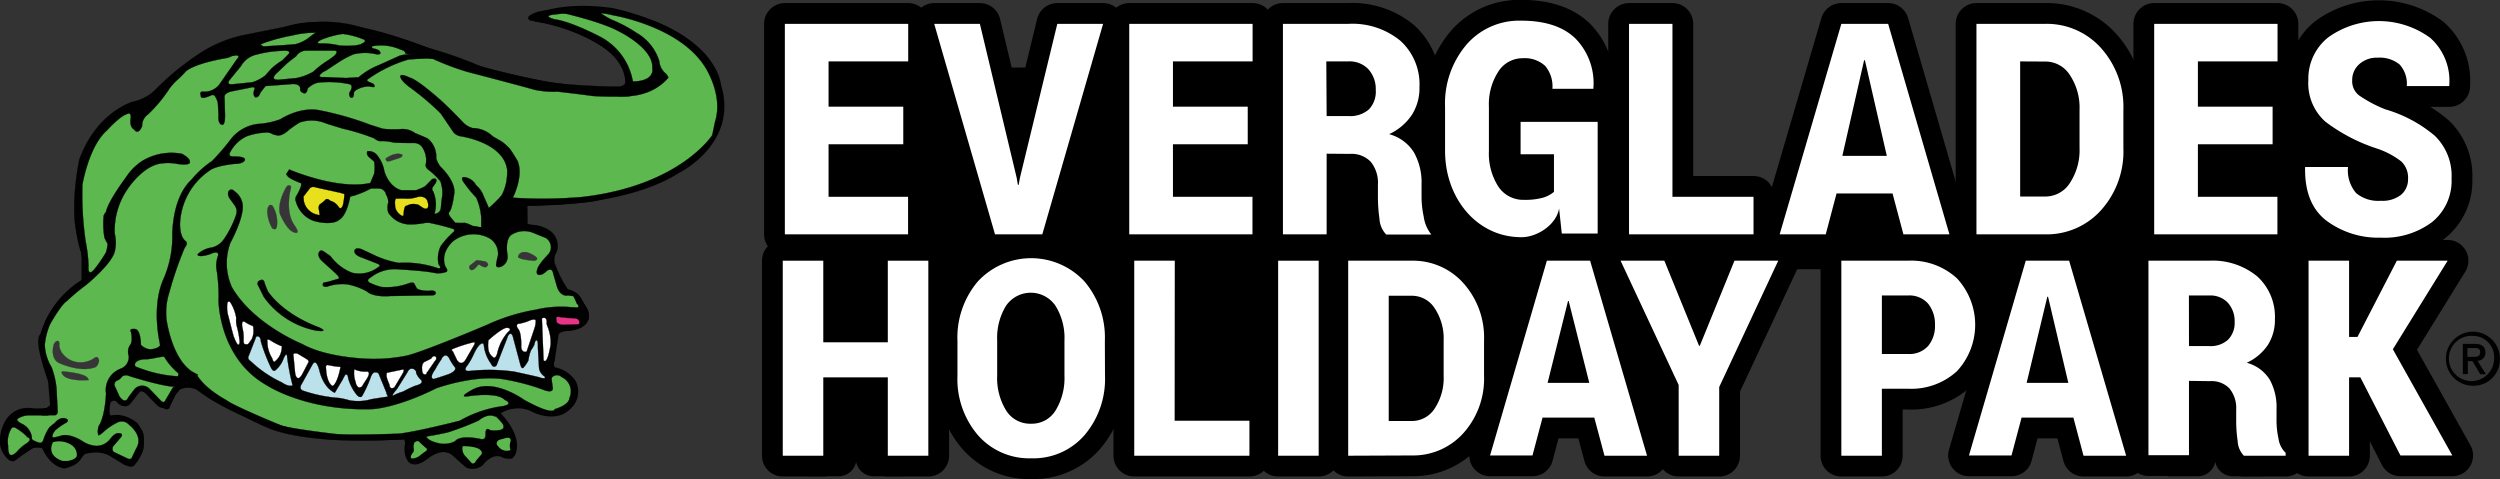 <svg id="Layer_1" data-name="Layer 1" xmlns="http://www.w3.org/2000/svg" viewBox="0 0 370.07 70.91"><rect x="0" y="0" width="370.07" height="70.91" fill="#333333" stroke="none"/><defs><style>.cls-1,.cls-10,.cls-9{stroke:#000;}.cls-1,.cls-3,.cls-6,.cls-7{stroke-linecap:round;stroke-linejoin:round;}.cls-1{stroke-width:6.15px;}.cls-2,.cls-9{fill:#fff;}.cls-3,.cls-6{fill:#010101;stroke:#010101;}.cls-3{stroke-width:1.16px;}.cls-4{fill:#5cb84f;}.cls-5{fill:#e8e01d;}.cls-10,.cls-6,.cls-7,.cls-8,.cls-9{stroke-width:0.04px;}.cls-7{fill:#373537;stroke:#373537;}.cls-8{fill:#e73487;stroke:#e73487;}.cls-10,.cls-8,.cls-9{stroke-miterlimit:10;}.cls-10{fill:#bbe2eb;}</style></defs><path d="M488.54,417.64a4,4,0,1,1,3.95-4A3.89,3.89,0,0,1,488.54,417.64Zm0-7.38a3.35,3.35,0,1,0,3.09,3.34A3.14,3.14,0,0,0,488.54,410.26Zm-.8,5.65H487v-4.47h1.7c1.08,0,1.63.37,1.63,1.28a1.14,1.14,0,0,1-1.17,1.22l1.26,2h-.84L488.43,414h-.69Zm.82-2.54c.55,0,1-.05,1-.7s-.53-.61-1-.61h-.88v1.31Z" transform="translate(-122.43 -360.54)"/><path class="cls-1" d="M256.14,381.9H245.08v7.77h11.77v5.56H238.61V364.07h18.26v5.56H245.08v6.7h11.06Z" transform="translate(-122.43 -360.54)"/><path class="cls-1" d="M272.91,386.78l.2,1.13h.11l.19-1.05,5.53-22.79h6.78l-9,31.16h-7l-9-31.16h6.76Z" transform="translate(-122.43 -360.54)"/><path class="cls-1" d="M307.13,381.9H296.06v7.77h11.77v5.56H289.59V364.07h18.26v5.56H296.06v6.7h11.07Z" transform="translate(-122.43 -360.54)"/><path class="cls-1" d="M318.81,383.29v11.94h-6.47V364.07h9.71a11.17,11.17,0,0,1,7.67,2.5,8.68,8.68,0,0,1,2.83,6.85,7.35,7.35,0,0,1-1.14,4.15,8.21,8.21,0,0,1-3.35,2.83,6.22,6.22,0,0,1,3.68,2.71,9.09,9.09,0,0,1,1.12,4.72v2a14.29,14.29,0,0,0,.32,2.78,5.35,5.35,0,0,0,1.13,2.65h-6.68a3.64,3.64,0,0,1-1-2.33,23.61,23.61,0,0,1-.23-3.15v-1.88a4.94,4.94,0,0,0-1.05-3.4,3.92,3.92,0,0,0-3.08-1.18Zm0-5.57h3.27a4.15,4.15,0,0,0,3-1,3.78,3.78,0,0,0,1-2.86A4.38,4.38,0,0,0,325,370.8a3.84,3.84,0,0,0-3-1.17h-3.24Z" transform="translate(-122.43 -360.54)"/><path class="cls-1" d="M348,395.64a8.29,8.29,0,0,1-.86,0c-6.26-.26-10.8-5.87-10.8-12.76v-6.5a13.44,13.44,0,0,1,3.15-9.21,10.32,10.32,0,0,1,8.11-3.57q5.34,0,8.06,2.66a9.45,9.45,0,0,1,2.64,7.29l0,.13h-6.07a4.66,4.66,0,0,0-1.09-3.4,4.44,4.44,0,0,0-3.29-1.12,4.24,4.24,0,0,0-3.64,2,8.87,8.87,0,0,0-1.38,5.17v6.55a9.07,9.07,0,0,0,1.37,5.24,4.4,4.4,0,0,0,3.84,2,9.82,9.82,0,0,0,2.8-.32,4.42,4.42,0,0,0,1.62-.86v-5.56h-4.94v-4.8h11.41v16.53h-5.31l-.4-3.7C352.77,393.86,350.05,395.5,348,395.64Z" transform="translate(-122.43 -360.54)"/><path class="cls-1" d="M370,389.67h12v5.56H363.57V364.07H370Z" transform="translate(-122.43 -360.54)"/><path class="cls-1" d="M402.58,389.18h-8.29l-1.6,6.05h-6.82L395,364.07h3.47v0l0,0h3.46L411,395.23h-6.81Zm-7.43-5.57h6.58l-3.24-14.15h-.12Z" transform="translate(-122.43 -360.54)"/><path class="cls-1" d="M415,395.23V364.07h10.21a10.76,10.76,0,0,1,8.23,3.58,13.06,13.06,0,0,1,3.31,9.2v5.6a13,13,0,0,1-3.31,9.21,10.79,10.79,0,0,1-8.23,3.57Zm6.47-25.6v20h3.74a4.29,4.29,0,0,0,3.62-2,8.84,8.84,0,0,0,1.43-5.21V376.8a8.71,8.71,0,0,0-1.43-5.15,4.28,4.28,0,0,0-3.62-2Z" transform="translate(-122.43 -360.54)"/><path class="cls-1" d="M458.84,381.9H447.78v7.77h11.77v5.56H441.31V364.07h18.26v5.56H447.78v6.7h11.06Z" transform="translate(-122.43 -360.54)"/><path class="cls-1" d="M478.89,387a3.31,3.31,0,0,0-1-2.56,12.19,12.19,0,0,0-3.54-1.89,25.81,25.81,0,0,1-7.7-4,7.6,7.6,0,0,1-2.52-6.14,7.82,7.82,0,0,1,2.93-6.33,12.87,12.87,0,0,1,15.12.07,8.5,8.5,0,0,1,2.81,7l0,.13H478.7a4.21,4.21,0,0,0-1.07-3.2,4.65,4.65,0,0,0-3.24-1,3.86,3.86,0,0,0-2.77,1,3.13,3.13,0,0,0-1,2.38,2.65,2.65,0,0,0,1,2.19,19.37,19.37,0,0,0,3.89,2.07,19.94,19.94,0,0,1,7.33,3.91,8.23,8.23,0,0,1,2.49,6.34,7.82,7.82,0,0,1-2.87,6.43,11.76,11.76,0,0,1-7.62,2.32,12.87,12.87,0,0,1-8-2.49q-3.28-2.49-3.19-7.85l0-.12H470a5.17,5.17,0,0,0,1.2,3.86,5.11,5.11,0,0,0,3.66,1.14,4.43,4.43,0,0,0,3-.89A3,3,0,0,0,478.89,387Z" transform="translate(-122.43 -360.54)"/><path class="cls-1" d="M259.85,428h-6v-11.6h-9.55V428h-6V399.13h6v12.08h9.55V399.13h6Z" transform="translate(-122.43 -360.54)"/><path class="cls-1" d="M286,416.14a12.82,12.82,0,0,1-3,8.78,10,10,0,0,1-7.89,3.46,10.08,10.08,0,0,1-7.95-3.46,12.78,12.78,0,0,1-3-8.78V411a12.82,12.82,0,0,1,3-8.78,10.77,10.77,0,0,1,15.82,0,12.82,12.82,0,0,1,3,8.78Zm-6-5.22a9,9,0,0,0-1.3-5.07,4.43,4.43,0,0,0-7.38,0,9.09,9.09,0,0,0-1.28,5.08v5.22a9.12,9.12,0,0,0,1.3,5.11,4.18,4.18,0,0,0,3.72,2,4.12,4.12,0,0,0,3.65-2,9.2,9.2,0,0,0,1.29-5.11Z" transform="translate(-122.43 -360.54)"/><path class="cls-1" d="M296.31,422.82h11.07V428H290.33V399.13h6Z" transform="translate(-122.43 -360.54)"/><path class="cls-1" d="M317.63,428h-6V399.13h6Z" transform="translate(-122.43 -360.54)"/><path class="cls-1" d="M322,428V399.13h9.43a10,10,0,0,1,7.62,3.32,12.06,12.06,0,0,1,3.06,8.51v5.18a12.07,12.07,0,0,1-3.06,8.52,10,10,0,0,1-7.62,3.3Zm6-23.68v18.54h3.45a4,4,0,0,0,3.36-1.86,8.17,8.17,0,0,0,1.32-4.82v-5.22a8.08,8.08,0,0,0-1.32-4.78,4,4,0,0,0-3.36-1.86Z" transform="translate(-122.43 -360.54)"/><path class="cls-1" d="M358.43,422.36h-7.66l-1.49,5.6H343l8.41-28.83h3.2v0l0,0h3.2L366.24,428h-6.3Zm-6.91-5.15h6.17l-3.05-12.11h-.1Z" transform="translate(-122.43 -360.54)"/><path class="cls-1" d="M373.94,411.73h.11l5.13-12.6h6.48l-8.74,18.7V428h-6V417.53l-8.6-18.4h6.48Z" transform="translate(-122.43 -360.54)"/><path class="cls-1" d="M401,418.08V428h-6V399.13h9.84a10,10,0,0,1,7.28,2.62,10.1,10.1,0,0,1,0,13.73,10,10,0,0,1-7.28,2.6Zm0-5.14h3.86a3.72,3.72,0,0,0,3-1.2,4.6,4.6,0,0,0,1-3.08,4.82,4.82,0,0,0-1-3.15,3.67,3.67,0,0,0-3-1.23H401Z" transform="translate(-122.43 -360.54)"/><path class="cls-1" d="M429.35,422.36h-7.67l-1.49,5.6h-6.3l8.41-28.83h3.21v0h3.21L437.16,428h-6.31Zm-6.92-5.15h6.17l-3-12.75h-.11Z" transform="translate(-122.43 -360.54)"/><path class="cls-1" d="M446.46,416.92v11h-6V399.13h9a10.38,10.38,0,0,1,7.1,2.32,8.06,8.06,0,0,1,2.62,6.34,6.86,6.86,0,0,1-1.06,3.84,7.58,7.58,0,0,1-3.11,2.61,5.75,5.75,0,0,1,3.41,2.51,8.45,8.45,0,0,1,1,4.36v1.83a12.78,12.78,0,0,0,.3,2.57,3.5,3.5,0,0,0,1.05,2.06V428h-6.18a3.3,3.3,0,0,1-.92-2.15,20.2,20.2,0,0,1-.22-2.91v-1.75a4.59,4.59,0,0,0-1-3.15,3.64,3.64,0,0,0-2.85-1.08Zm0-5.15h3a3.83,3.83,0,0,0,2.76-.92,3.51,3.51,0,0,0,1-2.65,4.08,4.08,0,0,0-1-2.84,3.56,3.56,0,0,0-2.77-1.08h-3Z" transform="translate(-122.43 -360.54)"/><path class="cls-1" d="M471.83,416.4h-1.67V428h-6V399.13h6v11.29h1.24l5.83-11.29h7.52l-8.11,13.11,8.8,15.72h-7.68Z" transform="translate(-122.43 -360.54)"/><rect x="122.67" y="10" width="126.09" height="47.79"/><rect x="239.72" y="32.85" width="19.38" height="14.13"/><rect x="252.54" y="29.89" width="23.66" height="9.96"/><rect x="273.57" y="44.02" width="7.56" height="7.56"/><rect x="271.92" y="30.22" width="52.58" height="26.62"/><rect x="292.3" y="9.86" width="63.31" height="47.66"/><rect x="146.63" y="55.95" width="103.44" height="7.46"/><rect x="121.92" y="48.5" width="9.39" height="12.11"/><rect x="227.19" y="55.64" width="9.39" height="6.86"/><rect x="298.02" y="55.67" width="9.39" height="7.87"/><path d="M242.11,431V420.66h14l.06,10.38h-4.28a2.65,2.65,0,0,1-2.73-2.15h0a2.65,2.65,0,0,1-2.73,2.15h-4.28" transform="translate(-122.43 -360.54)"/><path d="M443.3,431V417.93h14l.07,13.11h-4.29a2.65,2.65,0,0,1-2.73-2.15h0a2.64,2.64,0,0,1-2.72,2.15h-4.29" transform="translate(-122.43 -360.54)"/><path class="cls-2" d="M256.14,381.9H245.08v7.77h11.77v5.56H238.61V364.07h18.26v5.56H245.08v6.7h11.06Z" transform="translate(-122.43 -360.54)"/><path class="cls-2" d="M272.91,386.78l.2,1.13h.11l.19-1.05,5.53-22.79h6.78l-9,31.16h-7l-9-31.16h6.76Z" transform="translate(-122.43 -360.54)"/><path class="cls-2" d="M307.13,381.9H296.06v7.77h11.77v5.56H289.59V364.07h18.26v5.56H296.06v6.7h11.07Z" transform="translate(-122.43 -360.54)"/><path class="cls-2" d="M318.81,383.29v11.94h-6.47V364.07h9.71a11.17,11.17,0,0,1,7.67,2.5,8.68,8.68,0,0,1,2.83,6.85,7.35,7.35,0,0,1-1.14,4.15,8.21,8.21,0,0,1-3.35,2.83,6.22,6.22,0,0,1,3.68,2.71,9.09,9.09,0,0,1,1.12,4.72v2a14.29,14.29,0,0,0,.32,2.78,5.35,5.35,0,0,0,1.13,2.65h-6.68a3.64,3.64,0,0,1-1-2.33,23.61,23.61,0,0,1-.23-3.15v-1.88a4.94,4.94,0,0,0-1.05-3.4,3.92,3.92,0,0,0-3.08-1.18Zm0-5.57h3.27a4.15,4.15,0,0,0,3-1,3.78,3.78,0,0,0,1-2.86A4.38,4.38,0,0,0,325,370.8a3.84,3.84,0,0,0-3-1.17h-3.24Z" transform="translate(-122.43 -360.54)"/><path class="cls-2" d="M348,395.64a8.29,8.29,0,0,1-.86,0c-6.26-.26-10.8-5.87-10.8-12.76v-6.5a13.44,13.44,0,0,1,3.15-9.21,10.32,10.32,0,0,1,8.11-3.57q5.34,0,8.06,2.66a9.45,9.45,0,0,1,2.64,7.29l0,.13h-6.07a4.66,4.66,0,0,0-1.09-3.4,4.44,4.44,0,0,0-3.29-1.12,4.24,4.24,0,0,0-3.64,2,8.87,8.87,0,0,0-1.38,5.17v6.55a9.07,9.07,0,0,0,1.37,5.24,4.4,4.4,0,0,0,3.84,2,9.82,9.82,0,0,0,2.8-.32,4.42,4.42,0,0,0,1.62-.86v-5.56h-4.94v-4.8h11.41v16.53h-5.31l-.4-3.7C352.77,393.86,350.05,395.5,348,395.64Z" transform="translate(-122.43 -360.54)"/><path class="cls-2" d="M370,389.67h12v5.56H363.57V364.07H370Z" transform="translate(-122.43 -360.54)"/><path class="cls-2" d="M402.58,389.18h-8.29l-1.6,6.05h-6.82L395,364.07h3.47v0l0,0h3.46L411,395.23h-6.81Zm-7.43-5.57h6.58l-3.24-14.15h-.12Z" transform="translate(-122.43 -360.54)"/><path class="cls-2" d="M415,395.23V364.07h10.21a10.76,10.76,0,0,1,8.23,3.58,13.06,13.06,0,0,1,3.31,9.2v5.6a13,13,0,0,1-3.31,9.21,10.79,10.79,0,0,1-8.23,3.57Zm6.47-25.6v20h3.74a4.29,4.29,0,0,0,3.62-2,8.84,8.84,0,0,0,1.43-5.21V376.8a8.71,8.71,0,0,0-1.43-5.15,4.28,4.28,0,0,0-3.62-2Z" transform="translate(-122.43 -360.54)"/><path class="cls-2" d="M458.84,381.9H447.78v7.77h11.77v5.56H441.31V364.07h18.26v5.56H447.78v6.7h11.06Z" transform="translate(-122.43 -360.54)"/><path class="cls-2" d="M478.89,387a3.31,3.31,0,0,0-1-2.56,12.19,12.19,0,0,0-3.54-1.89,25.81,25.81,0,0,1-7.7-4,7.6,7.6,0,0,1-2.52-6.14,7.82,7.82,0,0,1,2.93-6.33,12.87,12.87,0,0,1,15.12.07,8.5,8.5,0,0,1,2.81,7l0,.13H478.7a4.21,4.21,0,0,0-1.07-3.2,4.65,4.65,0,0,0-3.24-1,3.86,3.86,0,0,0-2.77,1,3.13,3.13,0,0,0-1,2.38,2.65,2.65,0,0,0,1,2.19,19.37,19.37,0,0,0,3.89,2.07,19.94,19.94,0,0,1,7.33,3.91,8.23,8.23,0,0,1,2.49,6.34,7.82,7.82,0,0,1-2.87,6.43,11.76,11.76,0,0,1-7.62,2.32,12.87,12.87,0,0,1-8-2.49q-3.28-2.49-3.19-7.85l0-.12H470a5.17,5.17,0,0,0,1.2,3.86,5.11,5.11,0,0,0,3.66,1.14,4.43,4.43,0,0,0,3-.89A3,3,0,0,0,478.89,387Z" transform="translate(-122.43 -360.54)"/><path class="cls-2" d="M259.85,428h-6v-11.6h-9.55V428h-6V399.13h6v12.08h9.55V399.13h6Z" transform="translate(-122.43 -360.54)"/><path class="cls-2" d="M286,416.14a12.82,12.82,0,0,1-3,8.78,10,10,0,0,1-7.89,3.46,10.08,10.08,0,0,1-7.95-3.46,12.78,12.78,0,0,1-3-8.78V411a12.82,12.82,0,0,1,3-8.78,10.77,10.77,0,0,1,15.82,0,12.82,12.82,0,0,1,3,8.78Zm-6-5.22a9,9,0,0,0-1.3-5.07,4.43,4.43,0,0,0-7.38,0,9.09,9.09,0,0,0-1.28,5.08v5.22a9.12,9.12,0,0,0,1.3,5.11,4.18,4.18,0,0,0,3.72,2,4.12,4.12,0,0,0,3.65-2,9.2,9.2,0,0,0,1.29-5.11Z" transform="translate(-122.43 -360.54)"/><path class="cls-2" d="M296.31,422.82h11.07V428H290.33V399.13h6Z" transform="translate(-122.43 -360.54)"/><path class="cls-2" d="M317.63,428h-6V399.13h6Z" transform="translate(-122.43 -360.54)"/><path class="cls-2" d="M322,428V399.13h9.43a10,10,0,0,1,7.62,3.32,12.06,12.06,0,0,1,3.06,8.51v5.18a12.07,12.07,0,0,1-3.06,8.52,10,10,0,0,1-7.62,3.3Zm6-23.68v18.54h3.45a4,4,0,0,0,3.36-1.86,8.17,8.17,0,0,0,1.32-4.82v-5.22a8.08,8.08,0,0,0-1.32-4.78,4,4,0,0,0-3.36-1.86Z" transform="translate(-122.43 -360.54)"/><path class="cls-2" d="M358.43,422.36h-7.66l-1.49,5.6H343l8.41-28.83h3.2v0l0,0h3.2L366.24,428h-6.3Zm-6.91-5.15h6.17l-3.05-12.11h-.1Z" transform="translate(-122.43 -360.54)"/><path class="cls-2" d="M373.94,411.73h.11l5.13-12.6h6.48l-8.74,18.7V428h-6V417.53l-8.6-18.4h6.48Z" transform="translate(-122.43 -360.54)"/><path class="cls-2" d="M401,418.08V428h-6V399.13h9.84a10,10,0,0,1,7.28,2.62,10.1,10.1,0,0,1,0,13.73,10,10,0,0,1-7.28,2.6Zm0-5.14h3.86a3.72,3.72,0,0,0,3-1.2,4.6,4.6,0,0,0,1-3.08,4.82,4.82,0,0,0-1-3.15,3.67,3.67,0,0,0-3-1.23H401Z" transform="translate(-122.43 -360.54)"/><path class="cls-2" d="M429.35,422.36h-7.67l-1.49,5.6h-6.3l8.41-28.83h3.21v0h3.21L437.16,428h-6.31Zm-6.92-5.15h6.17l-3-12.75h-.11Z" transform="translate(-122.43 -360.54)"/><path class="cls-2" d="M446.46,416.92v11h-6V399.13h9a10.38,10.38,0,0,1,7.1,2.32,8.06,8.06,0,0,1,2.62,6.34,6.86,6.86,0,0,1-1.06,3.84,7.58,7.58,0,0,1-3.11,2.61,5.75,5.75,0,0,1,3.41,2.51,8.45,8.45,0,0,1,1,4.36v1.83a12.78,12.78,0,0,0,.3,2.57,3.5,3.5,0,0,0,1.05,2.06V428h-6.18a3.3,3.3,0,0,1-.92-2.15,20.2,20.2,0,0,1-.22-2.91v-1.75a4.59,4.59,0,0,0-1-3.15,3.64,3.64,0,0,0-2.85-1.08Zm0-5.15h3a3.83,3.83,0,0,0,2.76-.92,3.51,3.51,0,0,0,1-2.65,4.08,4.08,0,0,0-1-2.84,3.56,3.56,0,0,0-2.77-1.08h-3Z" transform="translate(-122.43 -360.54)"/><path class="cls-2" d="M471.83,416.4h-1.67V428h-6V399.13h6v11.29h1.24l5.83-11.29h7.52l-8.11,13.11,8.8,15.72h-7.68Z" transform="translate(-122.43 -360.54)"/><path class="cls-3" d="M196.69,390.33s16.69,1.17,25.9-4.66c0,0,8.61-4.15,6-12.46,0,0-.39-7.35-15.44-10.88,0,0-6.68-1.18-11.24.85,0,0,15.13,2.44,13.56,11,0,0-8.64.82-25.58-4.21,0,0-17.39-8.36-25.79-4.62,0,0-13,1.81-18.45,9.48L144,376s-7.91,1.13-9.57,10.94c0,0-1,7.1.64,11l0,4.38a13.63,13.63,0,0,0-6.16,8s-1.05.11,1.21,6.55l.36,4.37s-.69.43-3.19.32c0,0-3.55-.87-4.27,3.65a3.06,3.06,0,0,0,1.14,3l3-1.91s1.6-.29,2,.26c0,0,.93,2.42,2.81,2.75a3.75,3.75,0,0,0,2.41-2s2.77-.94,4.59.22l2,1.23s1,.69,1.59-.78a3.8,3.8,0,0,0-.26-4.44s-2-1.72-4-.65a5.43,5.43,0,0,1,.24-3.76s.2-1,1.74.68c0,0,.64.82,1.53-.64,0,0,1.15-2.52,2.91-.45l1.4,1.44s.85.9,1.66-1.27c0,0,2-3.63,4.78-.74,0,0,5.89,5,18.35,6.82a123.33,123.33,0,0,0,12.37,0s-.88,2.31,0,3.48c0,0,.42.83,2.08-.44,0,0,2.34-2,4.23-.67l2.17,1.92a1.73,1.73,0,0,0,1.8-.37s1.37-1.89,3.26-1.28c0,0,1.4.89,1.52-.64,0,0,.67-2-2.77-5.46,0,0,3-2.05,5.83-.55,0,0,3.14,1.63,5-.26a2.83,2.83,0,0,0,.73-3.49,4.21,4.21,0,0,0-2.94-1.77,1.7,1.7,0,0,1-.23-1.6l.59-3.82s0-1,2.07-1.07c0,0,3.13-.17,2.27-2.38l-.85-1.39s-.22-1-1.89-1.3a17.53,17.53,0,0,1-2.2-4.35,3.93,3.93,0,0,1,.32-2.09s.74-2.71-3.43-3.09c0,0-1-.54-3.54,1C197.3,395.46,194.57,393,196.69,390.33Z" transform="translate(-122.43 -360.54)"/><rect class="cls-3" x="186.07" y="385.1" width="13.9" height="13.06" transform="translate(-126.62 -358.45) rotate(-0.61)"/><path class="cls-4" d="M196.69,390.33s16.69,1.17,25.9-4.66c0,0,8.61-4.15,6-12.46,0,0-.39-7.35-15.44-10.88,0,0-6.68-1.18-11.24.85,0,0,15.13,2.44,13.56,11,0,0-8.64.82-25.58-4.21,0,0-17.39-8.36-25.79-4.62,0,0-13,1.81-18.45,9.48L144,376s-7.91,1.13-9.57,10.94c0,0-1,7.1.64,11l0,4.38a13.63,13.63,0,0,0-6.16,8s-1.05.11,1.21,6.55l.36,4.37s-.69.43-3.19.32c0,0-3.55-.87-4.27,3.65a3.06,3.06,0,0,0,1.14,3l3-1.91s1.6-.29,2,.26c0,0,.93,2.42,2.81,2.75a3.75,3.75,0,0,0,2.41-2s2.77-.94,4.59.22l2,1.23s1,.69,1.59-.78a3.8,3.8,0,0,0-.26-4.44s-2-1.72-4-.65a5.43,5.43,0,0,1,.24-3.76s.2-1,1.74.68c0,0,.64.82,1.53-.64,0,0,1.15-2.52,2.91-.45l1.4,1.44s.85.9,1.66-1.27c0,0,2-3.63,4.78-.74,0,0,5.89,5,18.35,6.82a123.33,123.33,0,0,0,12.37,0s-.88,2.31,0,3.48c0,0,.42.83,2.08-.44,0,0,2.34-2,4.23-.67l2.17,1.92a1.73,1.73,0,0,0,1.8-.37s1.37-1.89,3.26-1.28c0,0,1.4.89,1.52-.64,0,0,.67-2-2.77-5.46,0,0,3-2.05,5.83-.55,0,0,3.14,1.63,5-.26a2.83,2.83,0,0,0,.73-3.49,4.21,4.21,0,0,0-2.94-1.77,1.7,1.7,0,0,1-.23-1.6l.59-3.82s0-1,2.07-1.07c0,0,3.13-.17,2.27-2.38l-.85-1.39s-.22-1-1.89-1.3a17.53,17.53,0,0,1-2.2-4.35,3.93,3.93,0,0,1,.32-2.09s.74-2.71-3.43-3.09c0,0-1-.54-3.54,1C197.3,395.46,194.57,393,196.69,390.33Z" transform="translate(-122.43 -360.54)"/><path class="cls-5" d="M168,387.74s-1.75,2-1,3.22c0,0,1.54,1.94,3.31,1.63a2.77,2.77,0,0,0,3.1-1.65l.48-2S169.49,387.39,168,387.74Z" transform="translate(-122.43 -360.54)"/><path class="cls-5" d="M186.33,391c0,1.06-1.33,1.93-3,1.95s-3-.83-3-1.89,1.33-1.93,3-1.94S186.32,389.89,186.33,391Z" transform="translate(-122.43 -360.54)"/><path class="cls-6" d="M197.37,394.87a6.26,6.26,0,0,1-1-2.38s-.47-1.77,1.55-1.44c0,0,9.69-.18,12.56-.76,0,0,7.73-1.62,11.64-3.85,0,0,5-2.62,7.07-7.51,0,0,.84-5.77-1.91-9.74,0,0-3.17-4.48-10.66-6.28,0,0-1.82-1.26-7-1.21a37.1,37.1,0,0,0-7.5.57s-2.36.72-1.17,1.3c0,0,1.64.29,3,.49,0,0,10.77,3,11,7.83,0,0,.64,1.39-1,1.47a93.86,93.86,0,0,1-10.57-.65s-7.84-1.68-10.14-2.49a56.92,56.92,0,0,0-5.86-2.13L176.9,365s-4-2-10.23-.9l-8.25,1.65a19.08,19.08,0,0,0-6.77,2.92,40.75,40.75,0,0,0-6,4.93,6.61,6.61,0,0,1-3.56,2s-5.4,1.52-7.93,8.6c0,0-1.39,6.55-.37,10.91,0,0,1.33,4.57,1,6.59,0,0,0,.56-1.2,1.37,0,0-5.66,3.36-5.14,9.4,0,0,.79,2.56,1.37,4.75,0,0,.61,2.42.27,3.05a1.88,1.88,0,0,1-1.45.92V422l1.91,0s.49,0,.41-.77l-.17-3.23a11.92,11.92,0,0,0-.73-3.11,6.8,6.8,0,0,1-1-3.33,9.94,9.94,0,0,1,.8-3.06s1.61-2.87,2.47-3.4a31.7,31.7,0,0,1,2.82-2.36s3.72-3,4.26-4.94a5.65,5.65,0,0,0,0-2.68,10.86,10.86,0,0,1,1.87-6.55s2.29-3.57,5.1-3.84a7,7,0,0,1,2.33.08s1.74.26,1.81-.19c0,0,.3-.53-1.16-1.31a8.32,8.32,0,0,0-5.9,1.07,8.47,8.47,0,0,0-.79.6,7.65,7.65,0,0,0-1.55,1.75s-2.67,3.54-3,5.17a2.35,2.35,0,0,0-.34.56,12.53,12.53,0,0,0,.1,3.2,3.81,3.81,0,0,0,.46.9,4.05,4.05,0,0,1-.23,1.35,20,20,0,0,1-1.71,2.49s-1,1.3-.87-.51a21.23,21.23,0,0,0-.42-3.61,48.25,48.25,0,0,1-.48-8.4s.95-5.75,3.67-8.07c0,0,1.85-2.07,2.93-2.39,0,0,.72-.46.53.76,0,0-.2,1.11.5,1.52l.28.28s.49.34.93-.78a2,2,0,0,1,.85-1.71,21.37,21.37,0,0,0,3.26-3.93,11.13,11.13,0,0,1,.89-1,18.9,18.9,0,0,0,1.48-1.46s1.08-1.15,6.2-2c0,0,4.39-1.82,5.5-2.25a26.53,26.53,0,0,1,4-1.05,13.94,13.94,0,0,1,3.47-.42s2.26,0,3.68.14a11.88,11.88,0,0,1,3.56.9s.21.17.21.72c0,0,.07.35,1,.24a7,7,0,0,1,4.17.51s.7.13.7.58c0,0,3.8.72,4.08.79a39.47,39.47,0,0,0,5,1.89s9.06,2.37,10,2.67a13,13,0,0,0,3.41.28s4.17.48,5.14.64a41.85,41.85,0,0,0,5.74,0,3.35,3.35,0,0,0,.25-2.4,9.25,9.25,0,0,0-5-6.47s-4.09-2.15-6.52-2.47c0,0-2.13-.53.13-.73,0,0,5.38-.72,8.44.12,0,0,9.82,1.56,13.67,7.63,0,0,2.75,4.14,1.51,8.08l-.43,2.05s-4.75,7.46-19.18,9.14a67.83,67.83,0,0,1-10.88.08l-1.21-.19a21.81,21.81,0,0,1-2,1.93l.21,3.23Z" transform="translate(-122.43 -360.54)"/><path class="cls-6" d="M213.3,374.69s5,.95,8.07-2.66a1.59,1.59,0,0,0-.49-.69,2.66,2.66,0,0,1-.86-1.76,7.31,7.31,0,0,0-3.41-4.2,19.84,19.84,0,0,0-3.67-1.94s-1.75-.89-1.78-1.23l-5.94.13s6.09,1.33,8.85,2.86c0,0,5.13,2.48,4.92,5.4,0,0,.55,2.08-3.21,2Z" transform="translate(-122.43 -360.54)"/><path class="cls-6" d="M187.47,369.2a45.66,45.66,0,0,0-4.59.15,20.14,20.14,0,0,0-6.11,3s-.07.21.35.35l.56.23s.28.28.18.45c0,0-.07.14-.8-.06a4.07,4.07,0,0,0-1.62.39s-.63.29-.62.58c0,0,0,.7-.28.7,0,0-.47.14-.4-.72,0,0,.74-1,.06-1.26a14.59,14.59,0,0,0-4.74-.23,3.2,3.2,0,0,0-1.5.88s-.05.67-.46.7c0,0-.63-.12-.64-.59,0,0,.2-.78-1.05-.8l-4.08.31-.77,1s-.18.73-.73.66c0,0-.5-.25-.11-1.25,0,0,.07-.39-.53-.2l-3,.6s-1,.25-.93.82l.08,2.55s.07,1.62-.42,1.55c0,0-.66,0-.54-1.38l-.1-1.85a3.1,3.1,0,0,0-.43-1s-.13-.31-.6-.12a4.61,4.61,0,0,1-1.09.37s-.47,0-.39-.3l-.08-.26s-.08-.47.52-.35a2.8,2.8,0,0,0,2.3-1.09l2.57-3.7s.88-.82-.63-.52l.51-1.3,3.51-.67a.92.92,0,0,0,.6.57s4.17-.25,4.74-.34a5.66,5.66,0,0,0,1.92-.93,10.12,10.12,0,0,1,1.52-1.06l4.75.37a13,13,0,0,0-4.47,1s-1.14.61.19.52a11.26,11.26,0,0,1,2.58.31,14.25,14.25,0,0,0,2.08,0s1.62-.05,1.84-.93l1.23.24s-.85,1.13,0,1.15c0,0,.73.17.81.43,0,0,.4.5-.52.4a7.26,7.26,0,0,0-3.36,0,13.94,13.94,0,0,0-2.28,1.22l-1.52,1a2.65,2.65,0,0,1-.62.35s-1.43.9.06.81l3.25.14,1.85-.12a10.88,10.88,0,0,1,3.08-1.83l3-1.36a5.65,5.65,0,0,1,1.58-.2l.34-.21Zm-21.21-.33c-.31.22-1.29,1-1.29,1l-1.47,1.4c-1.42,1.29.35,1.06.35,1.06l2.42-.23a8.13,8.13,0,0,0,2.52-.94,14.37,14.37,0,0,1,2-1.56,9,9,0,0,0,1.19-.87c.75-.79-.19-.7-.19-.7H167.9A1.81,1.81,0,0,0,166.26,368.87ZM157,373l2.81-.29a6,6,0,0,0,1.89-1l.88-1a10.86,10.86,0,0,1,1.65-1.24l.83-.84c.8-.79-1.08-.56-1.08-.56a16.7,16.7,0,0,0-4,.67,3.56,3.56,0,0,0-1.88,1.58l-1.7,2.08C155.81,373.21,157,373,157,373Z" transform="translate(-122.43 -360.54)"/><path class="cls-6" d="M198.2,390.1s1.86-3.42.83-5.77c0,0-.78-1.31-1.13-1.76a8,8,0,0,0-1.23-1.1s-1.16-.65-1.3-.75a4.34,4.34,0,0,0-3-1.22,3.39,3.39,0,0,1-1.3-.75s-2-2.13-3.54-3.5c0,0-3.37-3-4.45-3.22,0,0-1.4-.72-1.39-.16,0,0,0,.62,1.58,1.72a39,39,0,0,1,4.39,3.74l1.9,2.79a1.74,1.74,0,0,0,1,.58s6.37.87,6.94,4.93c0,0,.35,4-2.69,5.73l-1-2.29a4.25,4.25,0,0,0-.91-1.13,2.34,2.34,0,0,0-1.68-1.17s-.63-.13-.28.56a18.49,18.49,0,0,0,2,2.48,9.16,9.16,0,0,1,.73,2.95l0,1,0,.78,1.46.49v-.69l-.13-2.61,2-1.83Z" transform="translate(-122.43 -360.54)"/><path class="cls-6" d="M166.32,389.51s.85-1.37.68-1.85c0,0-1.75-.64-2-1.06l-.21-.27.45-.7s7.12,3.08,12,2l.58-1.36a6.2,6.2,0,0,0,0-1.8s-.32-.31-.63-.55c0,0-.67-.48-.36-1a1.64,1.64,0,0,1,1.36.51,5.23,5.23,0,0,1,1.14,2.48s.65,2.33,2.53,2.79H184a7.63,7.63,0,0,0,1.38-.6l.79-.81s.31-.42.7-.29c0,0,.31.11.07.59l-.48.7a.49.49,0,0,0,.08.56,4.93,4.93,0,0,1,.37,2.57s-.22,1.6-1,2a12,12,0,0,1-2.77.34A3.85,3.85,0,0,1,179.9,392a2.52,2.52,0,0,1,0-1.46,2,2,0,0,0-.32-1.18,1.09,1.09,0,0,0-1.09-.92h-1.15a12.6,12.6,0,0,1-1.9.85,6.28,6.28,0,0,1-1.17.34s-.44,2.76-1.63,3.45c0,0-.93.95-3.8.15a4.24,4.24,0,0,1-2.59-2.81A.91.91,0,0,1,166.32,389.51Zm1.9-1-.87,1.13.06.68a2.55,2.55,0,0,0,2,2c.52.2.31-.19.31-.19l-.06-.44c-.19-.73.17-.94.17-.94a8.08,8.08,0,0,0,.65-.5c.36-.55.81,0,.81,0a2.12,2.12,0,0,1,1.28.95c.35.46.6-.22.6-.22a8.28,8.28,0,0,0,.24-1.72l-.6-.18-3.52-.77C168.45,388,168.22,388.52,168.22,388.52Zm12.69,2.34a1.68,1.68,0,0,0,.53,1.27c.82.78.73.13.73.13l.05-.47c.12-.84.33-.76.33-.76l.55-.22a2.21,2.21,0,0,1,1.33.09c.89.67,1,.54,1,.54.65.05.3-1.05.3-1.05-.3-1-1.49-.68-1.49-.68a5.14,5.14,0,0,1-1.67.25,8.35,8.35,0,0,0-1.35,0C180.79,389.74,180.91,390.86,180.91,390.86Z" transform="translate(-122.43 -360.54)"/><path class="cls-6" d="M186.58,392.16a.93.93,0,0,0,1.11-.82s.11-1.36.21-1.78a5.11,5.11,0,0,0-.28-2.18,10.24,10.24,0,0,0-1.63-1.6s-.68-.41-.53-.93a3.4,3.4,0,0,0-.55-2.55,1.47,1.47,0,0,0-1.31-.59s-2.66,0-2.95-.09a11.75,11.75,0,0,0-1.38-.2h-.47s-.31.13-1-.41a31.53,31.53,0,0,0-4.63-1.43s-1.36-.41-2.46-.76a5.45,5.45,0,0,0-3.94-.14,18.05,18.05,0,0,0-1.6,1.11s-.9.9-1.68.8l-.63-.15a1.72,1.72,0,0,0-1.23-.27,9.64,9.64,0,0,0-2.62.52,5.29,5.29,0,0,0-2.48,2.32s-.46.66.35.7c0,0,1.95-.1,1.8.53,0,0-.15.55-1.53.56,0,0-2.82.24-3.79,1.05a10,10,0,0,0-4.26,7.41s-.22,2.05.73,2.91c0,0,.59.27-.06,1.05a51.87,51.87,0,0,0-2.26,6.55,9.69,9.69,0,0,0-.44,4s.72,5.76,3.8,7.78l.87.47a35.69,35.69,0,0,0-3,2.4l-.53-.66a4.38,4.38,0,0,0,.64-1.95s-2.56-2-2.76-4.45c0,0-1.31-5.41.56-9.56a15.65,15.65,0,0,0,1.29-6s-.24-5.77,2.79-8.62a14.78,14.78,0,0,1,3.09-2.81,33.4,33.4,0,0,0,2.61-3,6,6,0,0,1,4.14-2.48,11.53,11.53,0,0,0,3.37-.7s3-2,6-1.28a45.23,45.23,0,0,1,7.32,2.11l1.84.58a16,16,0,0,0,2.47.07,3.15,3.15,0,0,1,2.3.57s1.5.61,1.88.81A3.48,3.48,0,0,1,187,384a4.39,4.39,0,0,0,.6,1.18s2.18,2,2.09,3.83c0,0-.25,2.4-.77,2.93,0,0-.2.28.22.76l.67.82s1.08.06,1.39,0a3.36,3.36,0,0,1,1,.38s.35.3,1.57.26l-3,.69-1.15.39s.27-.69-.14-.83a38.18,38.18,0,0,0-4.08-1Z" transform="translate(-122.43 -360.54)"/><path class="cls-6" d="M130.28,419.81a2,2,0,0,1-2,1.37s-3.73-.48-4.88,1.57a5.84,5.84,0,0,0-.45,4.67,3.78,3.78,0,0,0,1,1.13s.26.57.91,0l2.12-1.61a1.56,1.56,0,0,1,1.14-.22,1.18,1.18,0,0,1,1.21.92s1,2.26,3.18,2a2.66,2.66,0,0,0,1.91-1.22s.84-1.57,2.28-1.09a10.21,10.21,0,0,1,3.8,1.6l.81.51a.78.78,0,0,0,1.19-.3s1.29-1.62,1.17-2.67l0-1.48a2,2,0,0,0-.53-1.14s-.64-1.45-3.25-1.61c0,0-1.27.25-1.49-.84,0,0-.25-1.64,1.15-1.55a1.81,1.81,0,0,1,.76.54.94.94,0,0,0,1.31,0l1.41-1.76s.38-.76,1.23.07l2,2s.89.74,1.25.22c0,0,.79-2.14,1.3-2.42l-.21-.64-.55,0-1.18,2s-.15.44-.62,0l-1.66-1.73a1.51,1.51,0,0,0-2.34.13l-.83,1.11s-.4,1.12-1.3-.14l-.64-1.41a.66.66,0,0,1,.43-1s.44-.27.52-.48a1,1,0,0,1,1.12-.14s6,1.92,7.33,1.54l.3-1.47a19.18,19.18,0,0,1-6.34-1.34s-.66-.12-.38-.64c0,0,.28-.63,1.74-.57a15,15,0,0,0,1.62-.28l1.3-.19-.81-2s0,.91-1.65,1a2.11,2.11,0,0,1-1.37-.67s0-2.18-.83-2.33c0,0-1-.17-.64.45,0,0,.32,1.3-.11,1.88a1.81,1.81,0,0,0-.22,1.64,1.84,1.84,0,0,1-1.26,1.92,3.36,3.36,0,0,0-2.1,3.64s-.12,3.36-1.09,4.83a2.53,2.53,0,0,0-.06,1.36s.23.05.93-.64a9.13,9.13,0,0,1,1.83-1.22,1.44,1.44,0,0,1,1.81.32s2.2,1.62,1.05,3.48l-.59,1.23s-.12.58-.75.25l-2-.95a.69.69,0,0,1,0-.93l1-1.16s.67-.69-.32-.68c0,0-.49-.11-1.22.88a2.58,2.58,0,0,1-2,1,4.29,4.29,0,0,1-2.17-.76s-1.81-1.18-3.1-.75a6.4,6.4,0,0,1-1.17.27s-.37-.18.32-1.07a9.88,9.88,0,0,1,1.68-1.16s.57-.4-.26-.63c0,0-.74-.22-1.48.7,0,0-.72.55-.8.66a6.55,6.55,0,0,0-.89,1.86s-.18.49-.55.42c0,0-1.3-.35-1.2-.74l-.26.1s.11.34-.46.71a6.18,6.18,0,0,0-1.42,1.22s-.62.68-1,.5c0,0-.36-.12-.33-1.38a3.65,3.65,0,0,1,.55-2.63.52.52,0,0,1,.55,0,8.85,8.85,0,0,1,1.49,1.09l.08.09c.32.44.73.21.64,1l.18.05a6.8,6.8,0,0,0,0-1,2.64,2.64,0,0,0-1.29-1.75s-1.3-.56-.7-.88a3.15,3.15,0,0,1,1.54-.45l2.88,0,1-.76Z" transform="translate(-122.43 -360.54)"/><path class="cls-6" d="M147.78,419.12a3.16,3.16,0,0,1,3.69-.95s2.1,1.49,2.84,1.85c0,0,6.44,3.37,7.62,3.77,0,0,4.72,2.58,19,1.83a44.79,44.79,0,0,0,7.75-1.07,40.12,40.12,0,0,0,4.62-1.77s1.26-1.14,2.41-.58a10.85,10.85,0,0,1,2.16-1.14s2.34-.6,3.7.48a4.77,4.77,0,0,0,5-.52,3.21,3.21,0,0,0,.74-4s-2.26-2.32-3.87-1.73l.48,1.5a1,1,0,0,1,1.66-.43,2.32,2.32,0,0,1,1.13,3.11s.12.94-2.17,1.64c0,0,0,1.1-4.49-1.36,0,0-4.42-3.23-7.58-1.58,0,0-2.64,1.35-.56,1,0,0,4.11-.64,5.22.55,0,0,1.46.61-.25.94a17.33,17.33,0,0,0-6.39,2.16s-6.55,1.68-9.1,1.92c0,0-7.76.29-9.64,0,0,0-5.79-.67-7.57-1.17,0,0-7.22-2.95-8.27-3.82,0,0-3.06-1.59-4.3-3.66l-2,0-2.2,3.31Z" transform="translate(-122.43 -360.54)"/><path class="cls-6" d="M182.23,425.36a6,6,0,0,1,.3,1.49s.19,1.67.86,2.15c0,0,.52.44,1.66-.26l1.59-1a2.71,2.71,0,0,1,2.74.08l1.76,1.58s1.57.88,2.67,0c0,0,1.41-1.79,2.31-1.49,0,0,1,.17,1.47.3,0,0,.91.86,1.17-1a5.44,5.44,0,0,0-1.86-4.81l-1-1.2-.83.28s1.93,1.68,1.87,2.07c0,0,.32.62-.86.7,0,0-1,.08-1.19-.09,0,0-.66-.55-.58.81,0,0,0,.76-.72.56,0,0-3-.7-3.79.32a3.54,3.54,0,0,1-2.56.27s-2.2-.46-1.62-1.44Z" transform="translate(-122.43 -360.54)"/><path class="cls-6" d="M190.24,394.32a13.07,13.07,0,0,0-2.58,2.67,4.27,4.27,0,0,0-.32,2.65s.67.79-.13.59a14.73,14.73,0,0,0-5.74-.77,14.45,14.45,0,0,1-3.31-1l-2.13-1s-.87-.4-1.11.12c0,0-.31.66,1.19,1.13l2.06.81s.87.27.22.59a4.61,4.61,0,0,1-3.82.81,7.15,7.15,0,0,1-3.22-2.47l-.94-.65s-.49-.38-.7,0c0,0-.48.49.33,1.32l2.14,1.95s.8.72.21.77l-1.45.43s-.69.07-.69.21-.24.49.52.52a6.87,6.87,0,0,1,3-.38,9.5,9.5,0,0,1,3,1.08s.74.86,3.45.66l6.18-.1s.59,0,.52-.39c0,0,0-.45-1.05-.27,0,0-1.66,0-1.81-.5l-.28-.52s-.08-.38-.87-.09a9.32,9.32,0,0,1-4,.53,8.35,8.35,0,0,1-1.77-.64s-.63-.34.16-.77a5.76,5.76,0,0,1,4.23-1.19s3.72.2,5.11.5a3.37,3.37,0,0,0,1.84-.13s.38-.14-.08-.72c0,0-1-1.83,1.07-3.8a4.94,4.94,0,0,1,5.45-.44,2.63,2.63,0,0,1,1.21,2.62,7,7,0,0,0-.23,1.08s-.24.74.6.52a1.59,1.59,0,0,0,1.05-1.78s-.44-2.33.63-3a3.53,3.53,0,0,1,3.06-.31l2,.81a1.62,1.62,0,0,1,.37,2.4s-1.51,1.51-1.64,2.24c0,0-.27.63.15.8,0,0,.49.2,1.24-.57,0,0,.79-.6.94.33l.58,2s.4,1.52,1.65,1.3l.76.1a6.05,6.05,0,0,1,.5,1.07s.88.82-.51.66l2.17,1.82s.55-.56-.51-2.25a3.23,3.23,0,0,0-1.44-1.55,3.59,3.59,0,0,1-2.08-2.2l-1-2.32a1.63,1.63,0,0,1,.3-1.56,2.67,2.67,0,0,0-.94-3.36,4.84,4.84,0,0,0-3.76-.69l-2.49.82-6.27-1Z" transform="translate(-122.43 -360.54)"/><path class="cls-7" d="M192,399.83l1-.78,1.32.2s.63.41.21.69c0,0-.17.42-1-.13l-.24-.13-.58.63s-.42.35-.63.14A.41.41,0,0,1,192,399.83Z" transform="translate(-122.43 -360.54)"/><path class="cls-7" d="M199.11,398.57s.13-1,1.49-.64c0,0,2.26.88.91,1.21C201.51,399.14,199.29,399,199.11,398.57Z" transform="translate(-122.43 -360.54)"/><path class="cls-7" d="M179.84,383.8s1.21-.81,2.12-.37c0,0,.21.28-.41.5l-1.42.46s-.49.15-.56-.17C179.57,384.22,179.36,384,179.84,383.8Z" transform="translate(-122.43 -360.54)"/><path class="cls-7" d="M165.41,388.68s-.83,3.38.68,5.31c0,0,.67.93.26,1,0,0-1.11.36-2.47-2.76,0,0-.53-1.38.87-3.9,0,0,.3-.52.62-.32C165.37,388,165.65,388.09,165.41,388.68Z" transform="translate(-122.43 -360.54)"/><path class="cls-7" d="M162,391.64a5.25,5.25,0,0,0,.72,2.67s.6.51.7-.32a4.61,4.61,0,0,0-.66-3S162.2,390.49,162,391.64Z" transform="translate(-122.43 -360.54)"/><path class="cls-6" d="M162.06,403.62s1.95,3.28,7.67,5.41c0,0,1.53.71-.45.46a12.42,12.42,0,0,1-7.8-5l-.82-1.66a.5.5,0,0,1,.31-.8s.51-.35.66.52Z" transform="translate(-122.43 -360.54)"/><path class="cls-7" d="M131.82,415.52s3.27.27,3.59,1l.18.27s-2.81.28-3.76-.65C131.83,416.11,131.2,415.49,131.82,415.52Z" transform="translate(-122.43 -360.54)"/><path class="cls-7" d="M130.33,411.78s-.5,2,1,2.56c0,0,2.83,1.29,4.94.64,0,0,.66,0,.82-1.08,0,0-.11-.7-.56-.45a3.57,3.57,0,0,1-1.87.72,3.34,3.34,0,0,1-3.1-1.46s-.46-.76-.33-1.22c0,0,0-.48-.28-.48C131,411,130.49,411,130.33,411.78Z" transform="translate(-122.43 -360.54)"/><path class="cls-6" d="M208.33,406.2a16,16,0,0,0-6.57.18,28.52,28.52,0,0,0-7.27,2.26s-9.59,4.07-11.93,4.56a24.63,24.63,0,0,1-4.95.47s-6.51,0-10.5-2.23c0,0-7.17-2.89-10.35-8.38a8.69,8.69,0,0,1-.23-6.57s2-3.63,1.82-5.58a2.72,2.72,0,0,0-1.14-2s-.45-.59-.9-.13c0,0-.38.52.22,1.28l.6.83a1.54,1.54,0,0,1,.26,1.42,14.64,14.64,0,0,1-1.84,3.67,3,3,0,0,1-1.76,1.2,3.73,3.73,0,0,0-2.11,1s-.13.59,1.81,0c0,0,1.52-.78,1.19.3a4.11,4.11,0,0,0-.15,2.23,25,25,0,0,1,.25,4.37s.06,8.58,7.22,12.54c0,0,5.77,3.79,15.5,3.48,0,0,3.47-.08,9.52-3.09,0,0,6-2.19,10.51-1.23a32.79,32.79,0,0,1,5.3,1.44s1.5.68,1.42-.26l-.19-1.46.34-1.11s-.46-.38-.16-1.42l.52-3.45s0-1.18,1.76-1.2c0,0,3.44-.28,2.89-2.32Z" transform="translate(-122.43 -360.54)"/><path class="cls-4" d="M130.27,426a3.35,3.35,0,0,1,2.85.49,1.75,1.75,0,0,1,.68,1.49s0,.54-1.28.78a5.86,5.86,0,0,1-.85,0S129.25,428.12,130.27,426Z" transform="translate(-122.43 -360.54)"/><path class="cls-4" d="M190.93,426.59s2.23-.06,2.72.7c0,0,.32.34-.13.7l-.62.73s-.2.56-.62.39l-.91-1A1.57,1.57,0,0,1,190.93,426.59Z" transform="translate(-122.43 -360.54)"/><path class="cls-4" d="M198,427.17a2,2,0,0,1,0-1.28s.2-.73-.7-.51l-1,.28s-.69.43-.13.94A1.58,1.58,0,0,0,198,427.17Z" transform="translate(-122.43 -360.54)"/><path class="cls-4" d="M185.48,426.86l-.88-.79s-.28-.52-.83,0a1.64,1.64,0,0,0-.09.87s.07.48-.14.62c0,0-.41.49-.27.8,0,0,.53.21,1.32-.39a10,10,0,0,1,.86-.64S185.83,427.06,185.48,426.86Z" transform="translate(-122.43 -360.54)"/><path class="cls-8" d="M204.87,407.92s-.23.6.91.65l2.33-.06a.56.56,0,0,0-.53-.79l-2.19-.18S204.59,407.2,204.87,407.92Z" transform="translate(-122.43 -360.54)"/><path class="cls-9" d="M156.08,405.46a4.55,4.55,0,0,0,.15,1.87s.68,2.68.79,3c0,0,.75,2.13.89.82a13,13,0,0,0-.39-2.18,3.59,3.59,0,0,1-.12-1.38,6.43,6.43,0,0,0-.67-1.95s-.24-.46-.37-.46S156.13,405.17,156.08,405.46Z" transform="translate(-122.43 -360.54)"/><path class="cls-9" d="M158.67,408.18a4.83,4.83,0,0,0,1.05.56s.24,0,.21.4a2.81,2.81,0,0,1-.26,1.65l-.43.58s-.1.24-.57.11c0,0-.23,0-.18-.7a6,6,0,0,0-.14-1.56S158,407.85,158.67,408.18Z" transform="translate(-122.43 -360.54)"/><path class="cls-10" d="M160.31,410.5l-1.08,2.76s-.26.37.3.74a17.43,17.43,0,0,0,4.62,3.15s.95.7,1.6.45a32.68,32.68,0,0,1-.81-4.18s0-1-.53.18a4,4,0,0,1-1.18,1.72s-.29.4-.67-.32a26.45,26.45,0,0,1-1.51-3.88s0-.69-.39-.78C160.66,410.34,160.38,410.23,160.31,410.5Z" transform="translate(-122.43 -360.54)"/><path class="cls-9" d="M164.13,412.15a2.64,2.64,0,0,1-.93,1.83s-.26.44-.48-.41a4.71,4.71,0,0,1-.68-1.9L162,411s-.11-.38.44-.09a9.48,9.48,0,0,0,1.73.9A2.41,2.41,0,0,1,164.13,412.15Z" transform="translate(-122.43 -360.54)"/><path class="cls-9" d="M165.88,413.29l.24,2.52s.07.54.32.66c0,0,.26.31.74-.55l.85-1.64s.31-.3-.25-.61l-1.28-.77S165.65,412.6,165.88,413.29Z" transform="translate(-122.43 -360.54)"/><path class="cls-10" d="M168.71,414.46l-1.59,2.87s-.61.84.26,1.07a21.25,21.25,0,0,0,5.31,1.06,13.15,13.15,0,0,1,1.48.34,7,7,0,0,0,3.24-.17s2.12-.35,2.31-.35c0,0,.21.15,0-.33s0-.07,0-.07l-1.23-3a.54.54,0,0,0-.53-.22s-.4-.13-.72.91a17.54,17.54,0,0,1-1.24,2.65s-.3.3-.76-.23a6.82,6.82,0,0,1-1.28-2.49s0-.5-.28-.52c0,0-.09-.19-.5.7l-1.19,2s-1.66-.6-2.3-3.38C169.67,415.28,169.27,413.55,168.71,414.46Z" transform="translate(-122.43 -360.54)"/><path class="cls-9" d="M171,414.58a11.77,11.77,0,0,0,1.84.27s-.41,2.37-1.16,2.83c0,0-.89-.27-1-2.72C170.66,415,170.62,414.49,171,414.58Z" transform="translate(-122.43 -360.54)"/><path class="cls-9" d="M175.14,415.31a3.82,3.82,0,0,0,1.64.23s.59,0,0,1l-.65,1s-.05.33-.54.37c0,0-.4-.08-.53-.86a3.67,3.67,0,0,1-.2-1.65S174.72,415.11,175.14,415.31Z" transform="translate(-122.43 -360.54)"/><path class="cls-9" d="M179.72,415.72l2.3-.48s.47-.13-.08.75l-1.12,1.88s-.69.53-.76-.44C180.06,417.43,179.41,416.12,179.72,415.72Z" transform="translate(-122.43 -360.54)"/><path class="cls-9" d="M185.71,415.58l1.11-1.61s.45-.39,0-.71c0,0-.33-.1-.57.37l-.83.41s-.66.13-.51,1.27c0,0,0,.56.27.62,0,0,.4.23.45-.3" transform="translate(-122.43 -360.54)"/><path class="cls-9" d="M189.39,412.22a20.49,20.49,0,0,1,3.08-1s.55-.23,0,.64l-1.13,1.94s-.54,1-1.23.09l-.64-1.32S189.15,412.3,189.39,412.22Z" transform="translate(-122.43 -360.54)"/><path class="cls-9" d="M194.73,410.9s1.9-1.74,2.69-1.84c0,0,1,0,.18.66a7,7,0,0,0-1.54,3s-.16.84-.53.77a1.73,1.73,0,0,1-.79-1.12A4.9,4.9,0,0,1,194.73,410.9Z" transform="translate(-122.43 -360.54)"/><path class="cls-9" d="M199.06,408.49a6.71,6.71,0,0,0,1.77-.5s.69-.31.9-.05a3.24,3.24,0,0,1-.16,1.13l-1.18,3.51s-.69.32-.81-.67c0,0,.1-2.14-.48-2.73C199.1,409.18,198.77,408.74,199.06,408.49Z" transform="translate(-122.43 -360.54)"/><path class="cls-9" d="M202.65,407.79l.24,6.06s.51,1,1.05-2.29a6.42,6.42,0,0,0-.5-2.79,1.27,1.27,0,0,1-.08-.64s0-.52-.37-.55C203,407.58,202.61,407.55,202.65,407.79Z" transform="translate(-122.43 -360.54)"/><path class="cls-10" d="M191.86,415.46a27.15,27.15,0,0,1,6.67.09s3,.64,3.81.86a1.22,1.22,0,0,0,.75.1.25.25,0,0,0-.13-.3,1.74,1.74,0,0,1-.74-1.21l-.17-3.07s.06-.95-.17-1c0,0-.19-.21-.36.65a6.2,6.2,0,0,1-.49.82,5.82,5.82,0,0,0-.38,1.48,4.46,4.46,0,0,1-.67,1s-.31.55-.56-.5l-1.07-4s-.09-.4-.3-.43c0,0-.33-.1-.53.61l-1.59,4.07s-.46.54-.79-.22a5.64,5.64,0,0,1-1.08-2.73s0-.3-.22-.31c0,0-.52-.09-1.3,1.64a10.24,10.24,0,0,1-.9,1.59S190.81,415.51,191.86,415.46Z" transform="translate(-122.43 -360.54)"/><path class="cls-10" d="M186.62,416.65s1-.29,2.11-.68c0,0,1.25-.42,1.09-1a7.59,7.59,0,0,1-.9-1.4s-.2-.46-.6-.42a.88.88,0,0,0-.55.58,12.17,12.17,0,0,0-.92,1.5S185.87,416.48,186.62,416.65Z" transform="translate(-122.43 -360.54)"/><path class="cls-10" d="M180.64,419.09a7.94,7.94,0,0,1,1.49-.6,13.68,13.68,0,0,1,1.86-.88s1.25-.25.78-.82c0,0-.78-.69-.75-1.28,0,0-.26-.46-.66-.39,0,0-.33-.1-.62.53L181.27,418a3.57,3.57,0,0,1-.38.49S180.36,419.13,180.64,419.09Z" transform="translate(-122.43 -360.54)"/></svg>